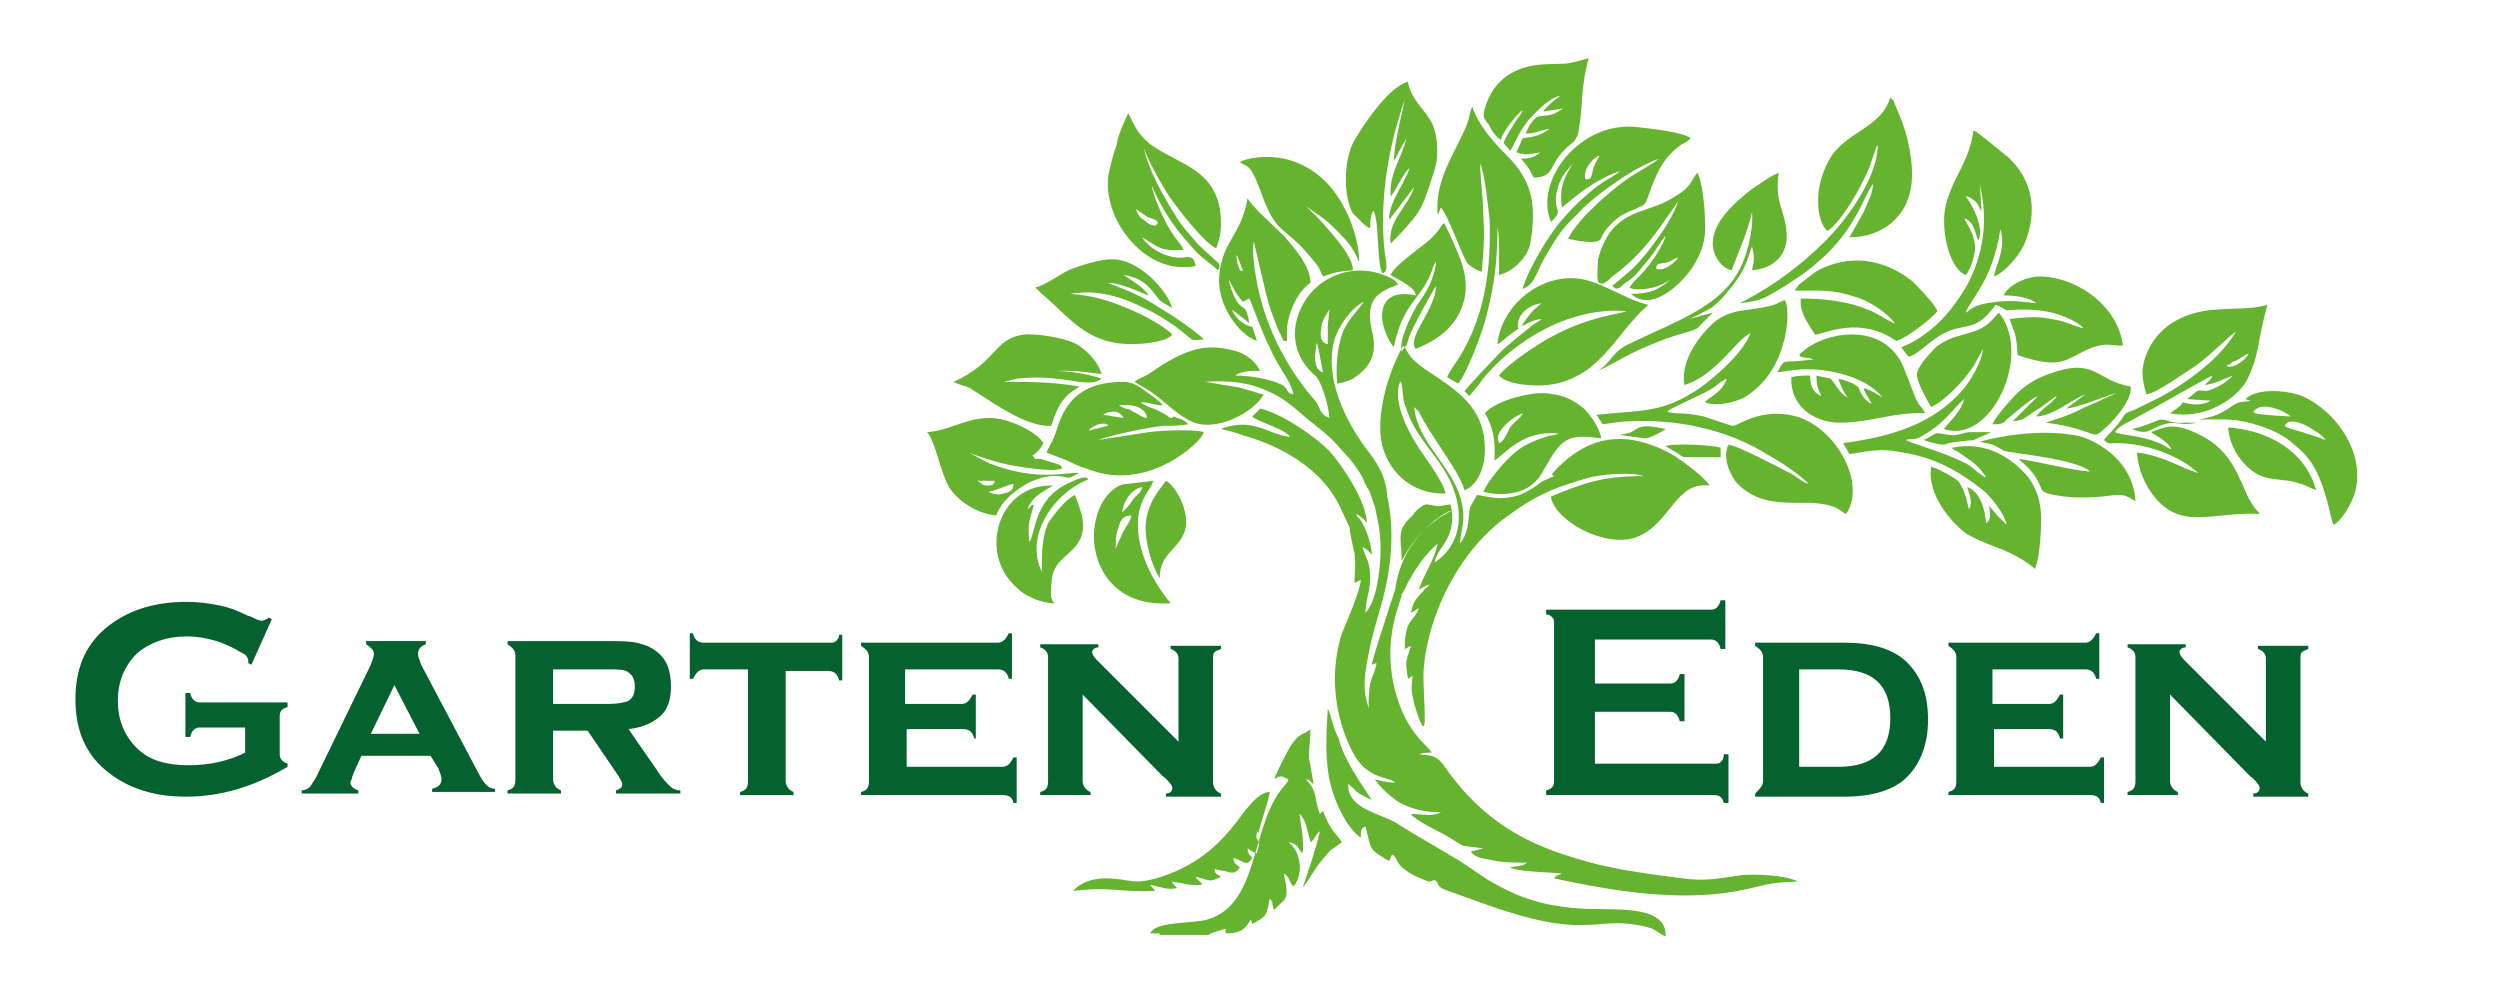 <?xml version="1.0" encoding="utf-8"?>
<!-- Generator: Adobe Illustrator 25.1.0, SVG Export Plug-In . SVG Version: 6.00 Build 0)  -->
<svg version="1.1" id="Ebene_1" xmlns="http://www.w3.org/2000/svg" xmlns:xlink="http://www.w3.org/1999/xlink" x="0px" y="0px"
	 viewBox="0 0 159.1 62.8" style="enable-background:new 0 0 159.1 62.8;" xml:space="preserve">
<style type="text/css">
	.st0{fill:#05612D;}
	.st1{fill-rule:evenodd;clip-rule:evenodd;fill:#65B32E;}
</style>
<path class="st0" d="M68.9,44.2v5.5c0,0.3,0.2,0.6,0.5,0.7v0.2h-3.2v-0.2c0.4-0.1,0.5-0.3,0.5-0.7v-7.9c0-0.3-0.2-0.5-0.5-0.6v-0.2
	h3.7v0.2c-0.3,0-0.4,0.2-0.4,0.3c0,0.1,0.1,0.3,0.3,0.5l5.2,5.2v-5.3c0-0.3-0.2-0.5-0.5-0.6v-0.2h3.2v0.2c-0.2,0.1-0.3,0.1-0.4,0.2
	c-0.1,0.1-0.1,0.2-0.1,0.4v7.9c0,0.3,0.2,0.6,0.5,0.7v0.2h-3.5v-0.2c0.3,0,0.4-0.2,0.4-0.3c0-0.1,0-0.2-0.1-0.3
	c-0.1-0.1-0.2-0.3-0.5-0.5L68.9,44.2z M57.7,46.4v2.4h6.1c0.3,0,0.5-0.2,0.7-0.6h0.2v2.9h-0.2c-0.1-0.4-0.3-0.5-0.7-0.5h-9v-0.2
	c0.4-0.1,0.5-0.3,0.5-0.7v-7.9c0-0.3-0.2-0.5-0.5-0.7v-0.2h8.7c0.3,0,0.5-0.2,0.7-0.6h0.2v2.9h-0.2c-0.1-0.4-0.3-0.6-0.7-0.6h-5.9
	v2.2h3.6c0.3,0,0.5-0.2,0.7-0.6h0.2V47H62c-0.1-0.4-0.3-0.6-0.7-0.6H57.7z M50,42.6v7.1c0,0.3,0.2,0.6,0.5,0.7v0.2h-3.4v-0.2
	c0.4-0.1,0.5-0.3,0.5-0.7v-7.1h-2.8c-0.3,0-0.5,0.2-0.7,0.6h-0.2v-2.9h0.2c0.1,0.4,0.3,0.6,0.7,0.6h8c0.2,0,0.3,0,0.4-0.1
	c0.1-0.1,0.2-0.2,0.2-0.4h0.2v2.9h-0.2c-0.1-0.4-0.3-0.6-0.7-0.6H50z M35.2,44.8h3.5c0.6,0,1.1-0.1,1.3-0.2c0.3-0.2,0.4-0.5,0.4-0.9
	c0-0.4-0.1-0.7-0.4-0.9c-0.2-0.2-0.7-0.2-1.3-0.2h-3.5V44.8z M35.2,46.5v3.1c0,0.3,0.2,0.6,0.5,0.7v0.2h-3.4v-0.2
	c0.4-0.1,0.5-0.3,0.5-0.7v-7.9c0-0.3-0.2-0.5-0.5-0.7v-0.2h6.3c0.8,0,1.4,0,1.9,0.1c0.4,0.1,0.8,0.2,1.2,0.5c0.7,0.5,1,1.2,1,2.3
	c0,0.8-0.2,1.4-0.6,1.8c-0.4,0.4-1.1,0.8-2.1,0.9l1.8,2.6c0.3,0.5,0.6,0.8,0.8,1c0.2,0.2,0.4,0.3,0.7,0.3v0.2h-4.1v-0.2
	c0.3-0.1,0.4-0.2,0.4-0.4c0-0.1-0.1-0.3-0.3-0.6l-1.9-2.8H35.2z M26.7,46.7l-1.6-3.1l-1.5,3.1L26.7,46.7z M27.4,48.1H23l-0.5,1.1
	c0,0.1-0.1,0.2-0.1,0.3c0,0.1-0.1,0.2-0.1,0.3c0,0.2,0.2,0.4,0.5,0.5v0.2h-3.6v-0.2c0.2,0,0.4-0.1,0.5-0.2c0.1-0.1,0.2-0.3,0.4-0.6
	l3.5-7.2c0.1-0.3,0.2-0.5,0.2-0.7c0-0.2-0.2-0.4-0.5-0.6v-0.2h3.8v0.2c-0.3,0.1-0.5,0.3-0.5,0.6c0,0.2,0.1,0.4,0.2,0.7l3.7,7
	c0.2,0.4,0.4,0.6,0.5,0.7c0.1,0.1,0.3,0.2,0.5,0.2v0.2h-4v-0.2c0.4-0.1,0.6-0.3,0.6-0.6c0-0.2-0.1-0.4-0.2-0.7L27.4,48.1z
	 M15.6,46.3h-2.9c-0.3,0-0.5,0.2-0.6,0.6h-0.3v-2.8h0.3c0.1,0.4,0.3,0.6,0.6,0.6h5.6v0.3c-0.4,0.1-0.5,0.3-0.5,0.6V48
	c0,0.3,0.2,0.5,0.5,0.6v0.2c-2.2,1.3-4.3,1.9-6.5,1.9c-2.1,0-3.8-0.6-5.1-1.7c-1.3-1.1-1.9-2.6-1.9-4.5c0-1.9,0.6-3.4,1.9-4.5
	c1.3-1.1,3-1.7,5.2-1.7c0.7,0,1.4,0.1,1.9,0.2c0.6,0.1,1.2,0.3,2,0.7c0.1,0,0.3,0.1,0.5,0.2c0.2,0.1,0.3,0.1,0.4,0.1
	c0.1,0,0.3-0.1,0.4-0.2l0.2,0.1L16,42.3l-0.2-0.1c0-0.2,0-0.3-0.1-0.4c0-0.1-0.2-0.2-0.4-0.3c-0.3-0.2-0.9-0.5-1.5-0.7
	c-0.7-0.2-1.3-0.3-1.9-0.3c-1.3,0-2.4,0.4-3.2,1.1c-0.8,0.8-1.2,1.8-1.2,3c0,1.2,0.4,2.2,1.2,3c0.8,0.8,1.9,1.1,3.3,1.1
	c1.4,0,2.6-0.3,3.6-0.8V46.3z"/>
<path class="st0" d="M138.1,44.2v5.5c0,0.3,0.2,0.6,0.5,0.7v0.2h-3.2v-0.2c0.4-0.1,0.5-0.3,0.5-0.7v-7.9c0-0.3-0.2-0.5-0.5-0.6v-0.2
	h3.7v0.2c-0.3,0-0.4,0.2-0.4,0.3c0,0.1,0.1,0.3,0.3,0.5l5.2,5.2v-5.3c0-0.3-0.2-0.5-0.5-0.6v-0.2h3.2v0.2c-0.2,0.1-0.3,0.1-0.4,0.2
	c-0.1,0.1-0.1,0.2-0.1,0.4v7.9c0,0.3,0.2,0.6,0.5,0.7v0.2h-3.5v-0.2c0.3,0,0.4-0.2,0.4-0.3c0-0.1,0-0.2-0.1-0.3
	c-0.1-0.1-0.2-0.3-0.5-0.5L138.1,44.2z M126.9,46.4v2.4h6.1c0.3,0,0.5-0.2,0.7-0.6h0.2v2.9h-0.2c-0.1-0.4-0.3-0.5-0.7-0.5h-9v-0.2
	c0.4-0.1,0.5-0.3,0.5-0.7v-7.9c0-0.3-0.2-0.5-0.5-0.7v-0.2h8.7c0.3,0,0.5-0.2,0.7-0.6h0.2v2.9h-0.2c-0.1-0.4-0.3-0.6-0.7-0.6h-5.9
	v2.2h3.6c0.3,0,0.5-0.2,0.7-0.6h0.2V47h-0.2c-0.1-0.4-0.3-0.6-0.7-0.6H126.9z M114.5,48.8h2.5c2.2,0,3.3-1,3.3-3.1
	c0-2.1-1.1-3.1-3.3-3.1h-2.5V48.8z M112.2,49.7v-7.9c0-0.3-0.2-0.5-0.5-0.7v-0.2h5.7c1.7,0,3,0.4,3.8,1.1c1,0.9,1.5,2.1,1.5,3.8
	c0,1.6-0.5,2.9-1.5,3.8c-0.8,0.7-2.1,1.1-3.8,1.1h-5.7v-0.2C112,50.2,112.2,50,112.2,49.7z M101.5,45.4v3.2h7.6c0.2,0,0.3,0,0.4-0.1
	c0.1-0.1,0.2-0.2,0.2-0.5h0.3v3.1h-0.3c-0.1-0.4-0.3-0.5-0.6-0.5H98.4v-0.3c0.4-0.1,0.5-0.3,0.5-0.6v-10c0-0.2,0-0.3-0.1-0.4
	c-0.1-0.1-0.2-0.2-0.4-0.2v-0.3h10.5c0.3,0,0.5-0.2,0.6-0.6h0.3v3.1h-0.3c-0.1-0.4-0.3-0.6-0.6-0.6h-7.4v2.8h4.8
	c0.3,0,0.5-0.2,0.6-0.6h0.3v3h-0.3c-0.1-0.4-0.3-0.6-0.6-0.6H101.5z"/>
<path class="st1" d="M78.8,16.9c-0.1-0.2-0.1-0.4-0.1-0.7c0,0,0,0,0,0c0,0,0,0,0,0l0.4,1C78.9,17.3,78.9,17.2,78.8,16.9 M84.5,21.9
	c-0.5-0.1-0.5-0.6-0.4-1.1c0-0.2,0.1-0.4,0.2-0.6l0.3-0.5c0,0.4-0.1,0.7-0.1,1.1C84.5,21.2,84.5,21.6,84.5,21.9z M84.2,23.7
	c-0.7-0.2-0.5-1.3-0.4-1.9C83.9,22,84.1,23.3,84.2,23.7z M108.5,25.6c0.7,0.3,1.9,0,2.5-0.3c1.3-0.8,2.1-2,2.5-3.5
	c0.2-0.6,0.4-2.1,0.1-2.7c-0.4,0.1-0.5,0.3-1.1,0.4c-1.1,0.3-2.3,0.1-3.4,1c-0.7,0.6-2.2,2.3-1.9,4c2-0.6,3.3-2.9,4.2-3.3
	c-0.4,1.2-2.5,3.1-3.7,3.8c-2.1,1.3-3.4,1.1-6.1,1.4L102,27c0.7-0.1,1.3-0.2,2-0.2c3-0.1,6.1,0.6,8.6,2.2c0.6,0.3,2.2,1.4,2.5,1.8
	c-0.4-0.1-0.8-0.5-1.2-0.7c-0.8-0.4-3.2-1.7-3.9-1.8c-0.4,0.8,0.1,1.9,0.5,2.4c1.3,1.4,2.9,1.3,4.7,1.3c1.9,0.1,1.9,0.6,2.3,0.7
	c1.3-2-0.7-5.5-3.2-6.2c-2.2-0.6-3.7,0.6-4,0.6c-0.2,0-1.5-0.5-1.9-0.6c-1.3-0.3-1.7-0.1-2.3-0.3c0.1-0.2,2.1-1,2.9-1.5
	c0.3-0.2,0.6-0.5,0.9-0.6C109.6,25,108.7,25.3,108.5,25.6z M125.1,17.5c0.3-0.3,0.6-1.3,0.6-1.8c-0.1-0.9-0.4-1.2-0.7-1.8
	c0.7,0.2,0.7,1.1,0.9,1.4c0.4-0.8-0.4-2.3-0.8-2.8c0.3,0,0.4,0.2,0.6,0.3c0.3,0.3,0.2,0.4,0.4,0.6l-0.1-1.7c0,0.3,1,3.2-0.9,6.6
	c-0.8,1.3-1.6,2.3-2.8,3.1c-0.4,0.3-0.8,0.5-1.3,0.7c0.1,0.1,0.3,0.5,0.5,0.6c0.7-0.2,1.5-1.3,2.7-1.7c0.6-0.2,1.2-0.2,1.7-0.5
	c0.5-0.3,0.7-0.6,1.1-1.1c0.3,0.1,0.4,0.2,0.6,0.3c0.2,0.1,0.5,0,0.8,0c0.6,0,1.1,0,1.7,0.1c0.8,0.1,2.1,0.6,2.5,1.1
	c-0.8-0.2-1.2-0.5-2.1-0.6c-0.9-0.2-1.7-0.1-2.6,0c0.3,1,0.4,0.7,0.5,2.3c3,1,3,0.2,4.8-0.5c0.9-0.3,1.1-0.1,1.9-0.1
	c-0.3-2.6-3.1-4.5-5.5-4.4c-0.9,0.1-1.8,0.6-2.1,1.2c0.7,0,1.6,0.1,2.1,0.5c-0.9-0.1-1.5-0.2-2.5-0.1c-1.7,0.2-1.6,0.5-2,0.7
	c0.3-0.9,1.7-2,2.2-5.3c0.4,1.1-0.3,2.3-0.4,3c0.7-0.3,1.5-1.2,1.9-2c0.9-2.1,0.6-4.1-1-5.6c-0.3-0.2-1.9-1.6-2.2-1.7
	c-0.3,2-1.2,2.8-1.7,4.5C123.4,14.3,124,17.1,125.1,17.5z M122.9,25.9c0.9-0.4,2.1-1.7,2.7-2.6l0.6-1.1c-0.1,0.9-0.8,2-1.2,2.5
	c-1.9,2.3-4.7,3.1-7.7,3.5l0.4,0.7c1.3-0.2,2-0.4,3.4-0.1c2,0.3,3.6,1.2,5.1,2.4c0.4,0.3,1.4,1.5,1.5,2.2c-0.2-0.2-0.4-0.4-0.6-0.6
	l-0.5-0.6c0,0.4,0.2,0.8-0.2,1.1c-0.1-1-0.4-2-1.2-2.3c0.1,0.4,0.4,1,0.1,1.4c-0.1-0.3-0.2-1.2-0.7-1.8c-0.2-0.2-1.3-0.8-1.7-0.9
	c-0.3,1.8,1.4,3.7,2.3,4.3c0.7,0.4,1.5,0.7,2.3,1c0.9,0.4,1.4,0.7,2,1.2c0.3-0.6,0.4-2.4,0.4-3.1c0-1.2-0.3-2-0.8-2.7
	c-0.9-1.1-2.6-2.4-4.9-1.9c0.2,0.2,0.4,0.2,0.6,0.4c0.2,0.1,0.4,0.3,0.6,0.4c0.3,0.2,0.8,0.7,1,1.1c-0.4-0.2-0.7-0.5-1.1-0.8
	c-1.4-0.8-3.8-1.4-4-1.6c0.2-0.1,0.4,0,0.7-0.1c0.3-0.1,1.2-0.7,1.4-0.9c0.9-0.8,1.1-1.2,1.6-1.6c-0.2,0.8-0.9,1.4-1.3,1.9
	c2.3,0.8,4.4-2.4,4.3-5.1c0-0.9-0.4-1.9-0.8-2.3c-0.3,0.3-0.4,0.5-0.8,0.8c-1,0.7-2.1,0.5-3.2,1.4c-0.2,0.2-1.3,1.3-1.2,1.8
	C122,24.3,122.7,25.6,122.9,25.9z M138.1,26.3c2,0.4,3.9-0.7,4.7-1.8c0.4-0.6,0.7-1.4,0.9-2.4c0.2-1.1,0.3-1.6,0.6-2.7
	c-1,0.3-2.1,0.2-3.2,0.3c-1.9,0.1-3.6,0.9-4.4,2.6c-0.5,1.1-0.4,1.8-0.1,2.8c0.7-0.1,2.6-1.5,3.1-1.8c1.1-0.8,1.9-1.7,2.6-2.2
	c-0.9,1.5-2.4,2.7-4,3.7c-0.8,0.5-1.7,0.9-2.5,1.3c-0.3,0.1-0.4,0.1-0.6,0.3c-0.4,0.7-1.2,1.4-1.3,1.6c0.3,0.3,0.3,0.2,0.8,0.2
	c1.9,0,4,0.8,5.2,1.9c-1.1-0.3-2.2-1.1-3.9-1.3c0.1,1.7,1.2,3.3,2.3,3.8c1.4,0.7,3.1,0,5.5,0.1c-0.1-0.2-0.3-0.3-0.4-0.5
	c-0.1-0.2-0.2-0.3-0.3-0.5c-0.2-0.4-0.3-0.7-0.5-1.1c-0.7-1.6-1.5-2.5-3.2-3.2c-1.1-0.4-1.5-0.3-2.5,0.1c0.2,0.2,1,0.5,1.3,1.1
	c-0.3-0.1-0.5-0.3-0.8-0.4c-1.1-0.5-2.5-0.5-2.8-0.7c0.2-0.4,1-0.7,1.5-1c0.6-0.3,4.4-2.5,4.7-2.6c-0.1,0.3-0.3,0.4-0.5,0.6
	c0.8-0.1,1.2-0.4,1.8-0.6c-0.2,0.2-0.3,0.3-0.6,0.5c-1.3,0.8-1.3,0.3-1.7,0.5l-0.6,0.5c0,0,0,0,0,0l1.5,0.1
	c-0.5,0.3-1.2,0.3-1.8,0.1C138.8,25.9,138.2,26.2,138.1,26.3z M141.7,23.3c0.1-0.1,0,0,0.1-0.1c0.1,0,0.1,0,0.2-0.1
	c0.1-0.1,0.2-0.1,0.4-0.2c0.2-0.1,0.4-0.3,0.7-0.4C143,22.8,142.2,23.5,141.7,23.3z M91.5,13.7l0.2-0.5c0.5,0.6,1.2,2.7,1.6,3.4
	c0.1,0.3,0.7,0.6,1,0.7c0.1-1.2,0.2-2.2,0.1-3.5c0-1.2-0.2-2.4-0.2-3.4c0.3,0.7,0.5,2.7,0.6,3.6c0.1,3.1-0.3,6.1-1.9,8.7
	c-0.2,0.3-0.7,1-0.8,1.3c0.3,0.2,0.5,0.3,0.7,0.4c0.5-0.5,1.6-3.4,1.8-4.3c0.5-2,0.7-3.5,0.7-5.6c0.1,0.3,0.1,1.2,0.1,1.4
	c0,0.5,0,1,0,1.6c0.9-0.2,1.9-1.2,2-2.1c0.4-2.4,0.1-3.9-1.5-5.5c-0.8-0.8-1.8-1.9-2.2-3.1c-0.2,0.3-0.1,0.7-0.6,1.7
	C92.3,10.2,91.3,11.7,91.5,13.7z M95.4,23.9c0.5,0.6,2.3,0.7,3.1,0.6c1.1-0.1,2-0.6,2.7-1.1c1.3-1.1,1.8-2,2.8-3.1
	c0.7-0.8,0.3-0.3,0.9-0.9c-1.7-0.4-3.2-1.7-4.9-1.7c-2.4,0-4.5,2-4.7,4.2c0.3-0.1,1.6-1.5,2.8-1.6c-0.2,0.2-0.5,0.3-0.7,0.5
	c-0.5,0.4-1.5,1.2-1.9,1.6c-0.2,0.2-2.1,2.2-2.3,2.5l0.3,0.3c0.1-0.1,0.7-0.8,0.8-1c2-2.5,5.6-4.7,9.2-4.4c-0.4,0.2-2.3,0.3-4.7,1.6
	C98,21.8,95.9,23.2,95.4,23.9z M96.6,20.9c-0.1-0.9,0.7-1.5,1.5-1.6c-0.3,0.3-0.5,0.3-1.1,1.2c-0.1,0.1-0.1,0.1-0.1,0.2
	C96.7,20.9,96.8,20.8,96.6,20.9z M84.5,45.1c-0.1,1.6-0.2,3.4,0.2,4.9c0.3,1.2,1.1,2.8,1.9,3.3c0-0.4,0-0.6,0.3-0.7
	c0.4,1.6,0.2,1.4,1.5,2.2l0.1-0.2c0-0.1,0-0.1,0.1-0.2c0.5,0.2-0.1,0.8,2.3,1.7c0,0,0,0,0.1,0l0.3-0.1c0.4,0.3,0,0.3,0.6,0.6
	l2.5,0.9c6.7,2.4,6.9,0.8,10,1.4c1.1,0.2,1.1,0.5,1.6,0.7c0.1-2.2-3.7-1.6-5.7-1.8c-2.4-0.2-3.9-0.8-5.6-1.8c-0.8-0.5-1.4-1-2.3-1.5
	c-1.3-0.8-2.1-1.2-3.5-2.1c-0.9-0.6-3.2-0.9-3.1-2.5c0.2,0.1,0.4,0.4,0.7,0.6c0.2,0.1,0.5,0.3,0.8,0.4l-0.8-1.2
	c-0.5-0.8-1.1-1.8-1.3-2.7C84.8,46.3,84.7,45.4,84.5,45.1z M70.5,11.7c0,2.5,2.2,5.3,4.8,5.3c0.3,0,0.6,0,0.8-0.1L76,16.6
	c0,0-0.1-0.2-0.2-0.2c-0.2-0.1-0.4,0-0.7,0c-1,0-2.1-0.7-2.4-1.3c1,0.6,1.1,0.9,2.6,0.8c0-0.2-0.4-0.6-0.6-0.9
	c-0.5-0.7-1.3-2.4-1.4-3.2c0.8,1.9,1.7,3,2.9,4.3c0.4,0.4,0.9,0.7,1.3,1.1c0.1-0.1,0.2-0.3,0-0.5c-0.2-0.2-0.7-0.6-1.3-1.2
	c-0.5-0.6-1-1.1-1.4-1.8c-0.6-0.9-1.9-3.2-2-4.4c0,0.5,1.4,3,1.9,3.6c0.5,0.7,2,2.6,2.7,2.9c0.2-0.6,0.3-0.9,0.3-1.6
	c0-3.5-2.8-3.7-4.6-5.1c-0.7-0.6-0.9-1.1-1.3-1.9l-0.4,0.9c-0.1,0.3-0.3,0.7-0.3,1C70.8,10,70.5,11,70.5,11.7z M72.3,13.3
	c0.3,0.2,0.4,0.3,0.7,0.5c0.2,0.1,0.9,0.2,0.6,0.5c-0.2,0.2-0.7-0.2-0.8-0.3C72.6,13.9,72.4,13.7,72.3,13.3z M116.3,14.7
	c0.9-0.6,2.1-2.7,2.6-3.9c0.2-0.4,0.4-1.3,0.6-1.6c0,2.3-2.3,5.1-3.3,6.1c-1.5,1.5-3.2,2.8-5.1,3.8l-0.4,0.2
	c1.6-0.2,1.5-0.3,2.9-1.1c0.4-0.3,0.8-0.5,1.2-0.8c1.7-1.3,2.7-2.4,3.7-4.4c0.2-0.4,0.4-0.9,0.7-1.3c0,0.6-0.4,1.3-0.6,1.8l-0.9,1.6
	c2.1,0,3.6-1.3,3.9-3.1c0.2-1,0-2.2-0.2-3.1c-0.2-0.8-0.4-1.3-0.7-2l-0.2-0.5c0,0-0.1-0.1-0.1-0.1l-0.1-0.1
	c-0.5,1.7-2.3,2.1-3.4,3.3c-0.5,0.5-0.9,1.4-1.1,2.3C115.6,12.8,115.7,14.2,116.3,14.7z M75.6,27c0-0.1-0.5-0.4-0.7-0.4
	c-0.4-0.3-0.1,0.3-0.7-0.2c-0.2-0.1-0.5-0.3-0.8-0.4c-0.3-0.1-0.6-0.2-0.8-0.4c0.6,0,0.9,0.2,1.4,0.2c-0.1-0.2-0.8-0.7-1.1-0.9
	c-0.4-0.3-0.8-0.6-1.4-0.6c-2.4,0-3.6,1-4.2,2.9c-0.4,1.2-0.4,0.9-0.7,1.6l1.3,0.5c0.4,0.2,0.8,0.4,1.2,0.5c1.9,0.8,3.9,0.5,5.7-0.6
	c0.5-0.3,1.7-1.2,1.8-1.7c-0.6-0.2-2.8-0.1-3.5,0L69.9,28c0.7-0.3,3.2-0.8,4.1-0.9C74.5,27.1,75.1,27.1,75.6,27z M73,26.6
	c-0.3,0-0.6-0.3-0.9-0.4C72,26.1,71.8,26,71.6,26l-0.4-0.2C71.8,25.7,72.9,25.8,73,26.6z M70.2,26.4c0.4-0.3,1.1-0.3,1.3,0.2
	L70.2,26.4z M69.3,27.4c0.1-0.2,0.4-0.3,0.6-0.4c0.1,0,0.4-0.1,0.5,0c0.2,0.1,0.1,0,0.1,0.1L69.3,27.4z M98.7,14.1
	c0.1,0,0.2-0.2,0.3-0.3c0.4-0.5-0.2-0.5,0.1-1.7c0.2-0.9,0.6-1.2,1-1.7c-0.5,0.8-0.9,1.5-0.7,2.8c0,0,1.2-1,1.7-1.3
	c0.4-0.3,1.5-0.9,2-1c-0.8,0.6-1.1,0.6-2,1.4c-0.6,0.5-1.2,1.1-1.7,1.7c-0.8,0.9-2.2,3.2-2.5,4.4c0.9-0.4,0.8-1.1,1.7-2.5
	c0.7-1.2,1-1.5,1.9-2.4c0.8-0.9,3.5-2.9,5.1-3.4c-1.1,0.8-1.7,0.9-3.2,2.2c-0.5,0.4-1,0.9-1.4,1.3c-0.3,0.3-1,1.1-1.2,1.6
	c0.5,0.1,0.9,0.2,1.6,0.2c0.7-0.1,0.3-0.2,0.9-0.9c0.9-1,1.2-0.9,2.2-1.4c0.3-0.1,0.4-0.7,0.6-1.2c0.5-1.2,0.8-1.9,1.9-2.7
	c0.2-0.1,0.4-0.2,0.6-0.4c-0.5-0.4-2.5-0.6-3.3-0.7C100.6,7.6,97.6,11.5,98.7,14.1z M100.9,11.4c-0.2-0.6,0.5-1.4,0.9-1.5
	c-0.1,0.2-0.3,0.5-0.4,0.8C101.3,11.1,101.3,11.5,100.9,11.4z M87.2,14.5c0-0.3,0-0.8,0.2-1.1c0.4,0.6,0.2,3.6,0.6,4
	c0.4-0.2,0.2-0.7,0.1-1.5c-0.5-5.4,1.4-9.5,1.3-9.7c-0.1,0.9-0.6,2.4-0.7,4l0.1-0.1c0.1-0.2,0.4-0.8,0.6-1.1l0.1-0.2
	c-0.3,1.3-1.1,2.2-1,3.7c0.3-0.3,0.8-1.5,1.2-1.8c-0.3,1-1.3,2.1-1.3,3.3l1.6-2.1c-0.4,1.3-1.7,2.1-1.5,3.6c0.1-0.1,0.3-0.3,0.4-0.4
	c1.6-1.7,1.6-1.8,2.4-4.3c0.3-1,0.2-2.4-0.3-3.2c-0.5-0.8-1.2-1.3-1.4-2.4c-1.2,0.3-2.9,2.8-3.5,3.9c-0.6,1.3-0.6,3.4,0,4.5
	C86.5,13.9,86.9,14.5,87.2,14.5z M114.5,22.6c0,0,0,0,0.1,0.1c0.2,0.1,0.5,0,0.8,0.2c-0.5,0-0.9,0.1-1.4,0.1c-0.3,0-0.5,0-0.6,0.2
	c-0.1,0.1-0.2,0.4-0.3,0.5c0.7-0.1,1.2-0.2,2-0.2c1.6,0,3.8,0.6,4.7,1.8c-0.3-0.2-0.8-0.5-1.2-0.6c0.1,0.4,0.4,0.7,0.5,1
	c-0.3-0.1-0.7-0.6-0.8-1c-0.2-0.3-0.9-0.5-1.3-0.6c0.1,0.4,0.4,1,0.6,1.2c-0.5-0.2-0.8-0.9-1.1-1.2l-0.9-0.2c0,0.7,0.1,0.8,0.3,1.3
	c-0.5-0.2-0.7-0.6-0.7-1.3c-0.4,0-0.8,0-1.2,0.1c-0.1,1.8,1.4,2.9,3.1,2.9c1.9,0,3.5-0.7,5.4-0.6c-0.1-0.3-0.2-0.3-0.4-0.6
	c-0.4-0.7-0.5-1.3-0.8-1.9C120.2,20.2,115.8,21.1,114.5,22.6z M95.5,8.9c0.2-0.6,1-1.6,1.4-1.9c-0.1,0.2-0.1,0.3-0.3,0.5
	c-0.2,0.3-0.9,1.4-0.9,1.6c0.1,0.2,0.3,0.3,0.4,0.5c0.2-0.2,0.5-1.2,1.3-2.1c0.4-0.4,1.2-1.3,1.9-1.4c-0.4,0.3-0.8,0.6-1.1,1
	l1.3-0.2c-0.6,0.3-0.4,0.4-1.5,0.5c-0.4,0-0.8,0.8-0.9,1.1c0.6,0,0.9-0.2,1.5-0.3c-0.5,0.4-0.9,0.5-1.7,0.6l-0.4,0.9
	c0.7,0.2,0.8,0.1,1.5,0c-0.3,0.3-0.7,0.4-1.2,0.4c0.4,0.5,0.4,0.4,0.8,1.2c1.1,0,1.1-0.6,1.5-1.2c0.2-0.3,0.4-0.5,0.6-0.7
	c0.3-0.3,0.5-0.3,0.7-0.8c0.4-1.8,0.1-2.6,0.7-4.9c-1.7,0.5-1.3,0.3-2.9,0.4c-1.8,0.1-3.2,1-3.7,2.8c-0.2,0.6,0,0.7,0.3,1.1
	C94.9,8.3,95.2,8.7,95.5,8.9z M106.8,12.8c-0.4,1.3-1.9,3.3-2.9,4.3l-1.3,1.1c0.2,0.2,0.3,0.2,0.5,0.1c0.1-0.1,0.3-0.3,0.5-0.4
	c0.3-0.2,0.7-0.6,0.9-0.9c0.9-1,1-1.4,1.5-2c-0.1,0.5-0.7,1.4-1,1.8c-0.7,0.9-0.9,0.9-1.3,1.5c0.3,0.2,1.1,0.1,1.5,0
	c0.4-0.1,0.8-0.3,1.1-0.5c-0.7,0.6-1.2,0.9-2.5,0.9c1.4,1.3,3.5-0.9,4.1-2c0.5-0.9,0.7-1.7,0.6-2.8c0-0.7-0.2-2.6-0.5-2.9
	c-0.5,0.7-0.4,0.9-1.4,1.5c-1.3,0.9-2.8,0.8-3.9,2c-0.4,0.4-0.8,1.2-1,2c0,0.3-0.1,1.1,0,1.4c0.2,0.4,0.7-0.1,0.9-0.3
	c1.5-1.1,2.5-2.3,3.5-3.8C106.4,13.4,106.6,13.1,106.8,12.8z M105.4,17.1c0-0.4,0.3-0.3,0.7-0.4c0.3-0.1,0.5-0.3,0.7-0.3
	C106.6,16.7,105.9,17.3,105.4,17.1z M59,27.5L59,27.5c0.5,0.5,0.9,2.7,1.4,3.5c0.5,0.8,1.7,1.7,3,1.8c0.4-1,1.2-1.6,2.1-2.1
	c1.5-0.7,2.3-0.3,2.5-0.3c0.2,0,0.6-0.3,0.7-0.3c-0.8-0.1-2.6,0.6-5.7-0.6c-0.5-0.2-0.9-0.5-1.4-0.7c0.9,0.3,1.7,0.6,2.7,0.8
	c0.6,0.1,2.8,0.5,3.3,0.2c-0.1-0.2-0.1-0.2-0.4-0.3l-1-0.3c-0.1,0-0.2,0-0.3,0c-0.1,0,0,0-0.1-0.1l-0.1-0.1c0.3-0.2,0.5-0.4,0.7-0.8
	c-0.4-0.7-2.2-1.6-3.4-1.6C61.4,26.6,60.5,27.4,59,27.5z M63.3,30.6c0,0.3-0.3,0.3-0.5,0.3c-0.3,0-0.4-0.2-0.6-0.3l0.5,0l0.4,0
	L63.3,30.6z M62.9,31.3c0.6-0.1,1.3-0.5,1.6-0.5c0,0.4-0.2,0.5-0.6,0.6C63.6,31.5,63.3,31.5,62.9,31.3z M65.9,18.3
	c0.1,0.2,0,0,0.1,0.1l0.3,0.3c1.7,1.4,2.8,3.2,5.7,3.2c0.7,0,2-0.1,2.5-0.5l0.1-0.1c0,0,0,0,0,0c-0.4-0.5-2.1-1.4-2.9-1.7
	c-1.2-0.5-2.2-0.8-3.6-0.9c1.8-0.3,3.3,0.2,4.7,0.9c0.7,0.3,1.3,0.7,1.9,1.1c1.4,1,0.9,1,1.9,0.9c-0.2-0.3-2.2-1.7-2.8-2
	c-1-0.7-2-1.1-3.3-1.6c0.9,0,2,0.6,2.6,0.8c-0.3-0.5-1-0.9-1.6-1.3c1.4,0.2,1.8,1,2.3,1.6c0.1,0.1,0.6,0.4,0.8,0.5
	c-0.3-1.1-2.1-3.1-3.8-3.1c-0.8,0-2.1,0.4-2.8,0.7C67.4,17.5,66.6,18.1,65.9,18.3z M67,23.6c1.9,0,1.3,0,3.1,0.2
	c-0.2-0.8-1.1-1.7-1.8-2c-0.7-0.3-2.3-0.6-3.2-0.5c-1.9,0.3-1.6,1.7-4.4,3c0.1,0.1,0.5,0.2,0.8,0.3c0.3,0.1,0.5,0.3,0.7,0.4
	c1.1,0.7,3.2,2.2,4.7,2.1c0.3-0.9,0.5-1.5,1.2-2.1l0.6-0.4c0,0,0,0,0,0c-1.7-0.3-3.1-0.3-4.8-0.3l0.8-0.2c0.8-0.1,1.7-0.1,2.5,0
	c1.2,0.1,2.3,0.5,2.9,0C69.3,23.8,68,23.6,67,23.6z M114.2,18.5c1.6,0,2.4-0.1,3.9,0.4c1,0.3,2.1,1.1,2.5,1.7
	c-0.9-0.4-1-0.7-2.6-1.2c-1.2-0.3-2.1-0.4-3.4-0.4c-0.1,1,0.7,1.9,0.9,2.3c0.5,0,2.5-1.1,4.7,0.1c0.2,0.1,0.3,0.2,0.5,0.3
	c0.8-0.3,2.2-1.4,2.6-1.9c-0.2-0.5-1.2-1.5-1.6-1.9c-1.5-1.2-3.4-1.7-5.3-1c-0.9,0.3-1.2,0.7-1.9,1.2L114.2,18.5z M78.9,10.3
	c0.4,0.4,0.6-0.1,1.3,1.8c1.1,3.1,1.4,2,3.4,4.5c0.3,0.3,0.4,0.6,0.6,1c0.8-0.3,0.9-0.3,1.9-0.4c0-1-1.6-2.6-2.1-3.2
	c-0.3-0.3-0.6-0.6-0.9-0.9c0.9,0.7,1,0.6,1.9,1.5c0.7,0.7,1.1,1.1,1.5,2.1c0-1.7-0.9-3.9-2.1-5.1c-0.6-0.6-1.3-1.1-2.3-1.4
	C81.2,9.9,79.8,9.9,78.9,10.3z M142.3,25.7c-0.3,0.1-0.6,0.5-1.5,0.8c-0.1,0-0.3,0.1-0.4,0.1l-0.4,0.1c1.5,0,2.1-0.1,3.5,0.3
	c1,0.3,1.9,0.7,2.5,1.3c1.2,0.9,1.7,2.1,2.1,3.6c0.1,0.3,0.3,1.3,0.4,1.5c0.3-0.1,0.8-0.8,1-1.2c1.5-2.6-0.5-5.9-3-7
	c-1.1-0.4-2.9-0.5-3.6,0.2l0.3,0.1C143,25.6,142.6,25.5,142.3,25.7z M143.4,26.2c0.5-0.7,1.9-0.1,2.4,0.3c-0.3,0-2-0.1-2.3-0.2
	L143.4,26.2z M145.4,27.1c0.2-0.5,1-0.2,1.4,0c0.5,0.3,0.9,0.5,1.2,0.9c-0.3-0.1-0.8-0.3-1.2-0.4C146.3,27.4,145.6,27.3,145.4,27.1z
	 M94.5,26.3c0.5,0.8,0.7,1.8,0.6,3c0.6-0.3,1.8-2,4.1-1.7c-0.2,0.1-0.6,0.1-0.8,0.2c-0.7,0.2-1.6,0.6-2.1,1.1
	c-0.6,0.5-1.6,1.7-1.9,2.4c0.8,0.2,1.7,0.2,2.5-0.1c0.7-0.3,1.1-0.8,1.4-1.4c1.1-1.9,1.4-2.2,3.6-1.9c-0.1-0.7-0.7-1.5-1.1-1.9
	c-0.5-0.4-1.1-0.8-1.9-0.9c-0.9-0.2-1.7,0-2.5,0.2C95.7,25.5,94.8,25.9,94.5,26.3z M95.4,28.2c-0.4-0.7,0.9-1.7,1.5-1.9
	c-0.1,0.3-0.4,0.4-0.8,0.9C95.9,27.6,95.7,28.1,95.4,28.2z M66.1,35.9c0-0.2-0.1-0.3-0.1-0.5c-0.3-2.2,1.6-4.3,3.3-4.9
	c-0.1,0-0.1,0-0.1-0.1c-0.1,0,0.1,0-0.1,0c-0.2-0.1-1,0.3-1.2,0.4c-2.1,1-2,3.2-2.4,3.7c-0.1-1.4,0-1.2,0.3-2.4
	c-0.3,0.1-0.2,0.2-0.4,0.3c0.3-0.9,1.2-1.2,1.6-1.5c-3.4-0.1-4.7,4.1-2.5,6.3c0.3,0.3,0.6,0.6,1.1,0.8c0.3,0.2,1.1,0.4,1.5,0.4
	c-0.3-0.4-0.2-0.5-0.2-1c0-1.7,0.9-1.8,1.6-2.7c0.8-1,0.3-2.2-0.1-3.2c-0.6,0.3-1.3,1.2-1.7,1.8c-0.4,0.9-0.4,2-0.4,3.1L66.1,35.9z
	 M111.5,17.2c1.3-0.1,2.3-0.9,2.2-2.4c-0.1-1.4-0.8-2-0.5-3.8c-0.4,0.1-1.5,0.9-1.8,1.1c-1,0.8-2.4,2-2.4,3.4c0,0.8,0.6,1.6,1.2,1.7
	l0.7-1.8c0.2-0.5,0.5-1.4,0.6-1.9c0.1,1.3-0.4,3.1-1,4c-1.2,2-3.9,3-6,4c-0.6,0.3-1.2,0.5-1.6,0.9c-0.4,0.4-0.6,0.8-1.2,1.2
	c1.1-0.5,1.9-1.1,3.7-1.8c0.7-0.3,1.4-0.5,2.1-0.7c0.6-0.2,0.5-0.2,0.8-0.5l0.7-0.7l-1.5,0.4c0.5-0.2,1-0.5,1.4-0.7
	c0.4-0.3,0.8-0.7,1.1-1.1c1.3-1.5,1.3-2.5,1.5-2.8C111.7,16.4,111.6,16.7,111.5,17.2z M126,28.1c0.3,0.1,0.5,0.1,0.8,0.2
	c0.3,0.1,0.5,0.3,0.8,0.4c0.1,0.1,4.6,0.5,5.4,1.3c-0.8,0-3.2-0.6-4.5-0.8c0.1,0.2,0.2,0.2,0.4,0.4c0.1,0.1,0.2,0.2,0.3,0.3
	c0.9,1.1,0.5,1.3,1.1,1.5c1.2,0.3,2.2,0.3,3.5,0.2c1.5-0.2,1.4-0.1,2.1,0.3c-0.1-2.1-1.7-3.5-3.4-4.1
	C130.5,27.3,127.9,27.6,126,28.1z M88.5,17.5c0.5,0.3,1.6,0.8,1.6,1.3c-0.9-0.2-1.9-0.1-2.1,0.9c-0.2,0.8,0.3,1.9,0.7,2.4
	c0.6-3,1.9-3.1,2.5-5.1l0.2-0.4c-0.1,1.2-0.7,2.1-1.2,2.8c-0.3,0.5-1.2,2.2-1,3c0-0.1,0.2-0.3,0.3-0.4c0.1-0.2,0.1-0.4,0.2-0.6
	c0.1-0.4,1.1-2.2,1.5-2.9l0.2-0.3c-0.1,1.6-1.9,3.3-1.3,4c1.5-0.6,2.7-1.5,3.1-3.2c0.2-0.9,0-1.8-0.3-2.6c-0.2-0.5-0.8-1.9-1-2.2
	c-0.3,0.2-0.2,0.6-1.6,1.6C89.7,16.3,88.7,17,88.5,17.5z M130.2,26.9c0.8,0.1,1.3,0.2,2,0.4c1.3,0.4,1.1,0.5,1.6,0.1
	c0.7-0.6,1.9-1.9,1.8-2.8c-2.3-0.4-2.2-1.9-5.2-0.8c-0.9,0.3-1.6,0.8-2.1,1.3c-0.3,0.3-1.3,1.4-1.5,1.9c0.4,0,0.7,0,0.9-0.3
	c0.5-0.4,1.5-1.3,2-1.5l-1.6,1.6c0.7,0,1-0.4,1.5-0.7c0.4-0.2,0.9-0.7,1.3-0.9c-0.2,0.4-1.1,0.9-1.3,1.3c1,0,2.3-1.1,3.1-1.4
	l-1.2,0.9c0.9-0.1,2.5-0.8,3.2-1c-0.6,0.3-1.5,0.7-2.2,1C131.6,26.5,130.7,26.7,130.2,26.9z M74.5,38.4c-0.1-0.2-0.2-0.2-0.3-0.4
	c-1.1-1.4-2.1-3.6-1.7-5.5c0.3-1.1,0.7-1.3,0.9-1.9l-1.7,0.2c-0.6,0-1.2,0.6-1.5,1.1c-1.4,2.4-0.3,6.4,3.6,6.5L74.5,38.4z
	 M71.4,32.6c0.1-0.7,0.6-1.5,1.3-1.6c-0.1,0.4-0.4,0.5-0.6,0.8C71.9,32.1,71.6,32.5,71.4,32.6z M71,34.9c0-0.5,0-0.9,0.2-1.4
	c0.1-0.4,0.3-0.7,0.8-0.7c0,0.3-0.4,0.8-0.5,1C71.3,34.2,71.2,34.5,71,34.9z M80.1,53c0.1-0.6,0.7-2.2,0.7-2.6
	c-0.8,0-1.7,1.4-2.1,1.9c-1.3,1.7-2.7,2.8-4.8,3.5c-1.9,0.6-1.9,0.1-3.6,0.1c-0.8,0-1.6,0.3-2,0.8c2.4-0.3,2.9,0.1,5.2,0
	c-0.1-0.2-0.1-0.1-0.3-0.4c0.5,0.1,1.2,0.4,1.7,0.2l-0.1-0.1c0,0,0,0,0,0l-0.1-0.1c-0.1-0.1-0.1-0.1-0.1-0.2
	c0.7,0.1,1.2,0.3,1.9,0.2c-0.1-0.3-0.2-0.1-0.4-0.5c0.9,0.2,0.8,0.4,1.6,0c0,0,0,0,0,0l-0.3-0.2c-0.1-0.1-0.1-0.2-0.1-0.3
	c0.3,0.1,0.6,0.1,0.9,0.2c0.3,0.1,0.5,0,0.7-0.3c-0.2-0.2-0.4-0.2-0.4-0.6c0.7,0.2,0.8,0.6,1.2,0c-0.2-0.2-0.3-0.3-0.3-0.6
	c0.2,0.1,0.2,0.2,0.6,0.3c0-0.2,0.2-0.5,0.1-0.7c-0.1-0.3-0.2-0.2-0.1-0.6C79.9,52.8,79.9,52.9,80.1,53z M147.4,31.2
	c-0.7-2.5-3-3.8-5.6-4c0.1,1.4,1,2.5,1.9,3c0.6,0.3,1.2,0.3,2,0.4C146.6,30.8,146.7,30.9,147.4,31.2z M73.8,36.8
	c0-1.6,1.2-1.8,1.6-3c0.4-1.3-0.7-3-1.2-3.2c-0.6,0.8-1.2,1.5-1.3,2.9C72.9,34.6,73.3,36,73.8,36.8z M89.2,35.7
	c0.6-1.1,1.2-1.9,2.2-2.6c0.2-0.2,0.8-0.5,1-0.6l-0.1-0.4c-1.2,0.2-0.6,0.1-1.5,0c-0.3,0-0.8,0.5-0.9,0.7
	C88.8,33.8,89.2,34.2,89.2,35.7z M106,28.4c0.2,0.1,0.5,0.3,0.7,0.4c0.3,0.2,0.3,0.3,0.7,0.3c0.7,0,1.3,0,2.1,0l0-0.6
	C109,28.3,106.3,28.2,106,28.4z M122.7,28.1c1.5,0.4,0.7,0.1,2,0c1.6-0.2,0.3,0.1,1.6-0.4l0.4-0.2c0,0,0,0,0,0c-0.4,0-1,0-1.3,0
	c-0.4,0-0.7,0.2-1.1,0.2c-0.4,0-1-0.2-1.1-0.1c-0.1,0-0.5,0.3-0.8,0.4L122.7,28.1z M103.1,27.7c0.3,0,1.5,0.2,1.6,0.2
	c0.3,0,1.2-0.5,1.3-0.6c-1.8-0.4-1.7,0-2.2,0.2C103.6,27.6,103.3,27.6,103.1,27.7z M135.7,27.3c0.2,0.1,0.7,0.3,1.1,0.1
	c1.7-0.9,1.6-0.2,3-0.5H139c-1,0.1-1.2-0.4-1.8-0.1C136.7,27,136.2,27.2,135.7,27.3z M73.8,59.5h2.4h0.7c0.3-0.2,0.8-0.3,1.1-0.4
	l0,0.3c0.7,0,1.2-0.1,1.6-0.9l0.1,0.3c0,0,0,0,0,0c0.9-0.5,0.9-0.5,1.1-1.6c0.3,0.2,0.1,0.5,0.3,0.7c0.7-0.8,1-0.5,0.6-2.3
	c0.4,0.2,0.3,0.5,0.6,0.8c0.3-0.2,0.5-1,0.4-1.5c-0.1-0.6-0.3-1-0.7-1.3c0.7,0.1,0.6,0.5,0.9,0.7c0.1-0.8-0.1-1.7-0.2-2.5
	c0.4,0.3,0.5,1.1,0.7,1.8c0.3-0.2,0.3-0.5,0.6-0.7c-0.3,1.3-0.7,2.4-1.1,3.6c0.4-0.5,0.7-1.1,1.1-1.6c0.8-1,0.6-0.7,1.4-1.3
	c-0.3-0.5-0.8-0.8-1.2-2c-0.1,0.1-0.1,0.1-0.2,0.2c-0.4-1-0.1-1.4-0.9-2.2c0.3,0,0.3,0.2,0.5,0.3c-0.1-0.6-0.2-1.1-0.3-1.7
	c0-0.6,0.1-1.3,0.1-1.8c-0.4,0.4-0.7,0.1-1.4,1.3c-0.2,0.4-0.8,1.5-0.9,1.9c0.4-0.3,0.5-0.2,0.9,0c-0.1,0.3-0.3,0.4-0.5,0.7
	c-1.9,2.5-1.4,7.2-4.6,8.2c-0.9,0.3-3.4,0.1-3.7,0.9H73.8z M89.2,37.8c0.2-0.2,0.3-0.6,0.5-0.9c0.2-0.3,0.3-0.6,0.5-0.8
	c0.3-0.5,0.9-1.2,1.3-1.5c-0.2,1-0.9,2-1.2,2.9c0.3-0.1,0.3-0.2,0.7-0.3l-0.2,0.2c-0.1,0.1-0.1,0-0.2,0.2c-0.4,0.4-0.7,0.7-0.8,1.4
	c0.2-0.1,0.3-0.2,0.5-0.3c-0.3,0.9-0.9,0.6-0.9,2.6l0.4-0.2c-0.3,1-0.4,0.8-0.2,2.1c0.2-0.1,0.1-0.1,0.3-0.2c-0.1,1-0.1,0.8,0.1,1.8
	c1.1,3.6,0.5-0.6,0.6-2.2c0.3-3.7,2.4-7.7,5.4-9.8c0.7-0.5,1.4-1,2.3-1.4c0.8-0.4,1.8-0.7,2.8-1c0.8-0.2,2.7-0.4,3.5-0.1
	c-2.6,0-3.7,0.4-5.9,1.3c0.2,1.5,3.4,3.3,5.4,2.6c2.2-0.8,2.5-3.6,4.7-3.3c-0.3-0.5-1.5-1.4-2.1-1.8c-0.8-0.5-1.7-0.9-2.8-1.1
	c-2-0.3-3.5,0.5-4.8,1.8c-0.5,0.5-0.3,0.4-0.2,0.5c-0.4,0.2-0.8,0.3-1.1,0.6c-0.3,0.2-0.6,0.4-1.1,0.6c-1.3,0.4-1.9,0.1-2.7,0
	c-0.1,0.2-0.3,0.5-0.4,0.7c-0.2,0.4,0,1.6-0.7,2.4c0.1-1,0.4-1.5,0.1-2.7c-0.5-2.2-2.8-3.7-3-6l0.3,0.3c0.7,1.5,2.6,3.8,2.9,5
	c0.8-0.3,1.3-1.4,1.3-2.6c0-2.4-1.4-3.5-3.2-4.7c-1.9-1.2-1.6-1.5-2-1.9c-0.8,1.4-1.7,4-1.4,6c0.3,1.9,1.9,3.5,4.1,3.4
	c-0.2-0.9-1.5-2.5-1.9-3.2c-0.5-0.8-1.5-2.7-1-3.9c0,0,0-0.1,0.1,0.1l0.1,0.8c0,0.3,0.1,0.6,0.2,0.8c0.5,1.6,1.6,2.6,2.4,3.9
	c1.2,1.9,1.5,4.5-0.6,5.9c0.1-0.9,1.3-1.4,1.1-3.3c-0.3,0-1.1,0.6-1.3,0.8c-1.2,1-2.1,2.5-2.3,4.2c-0.1,0.3-0.3,0.9-0.4,1.2
	c-0.3,1-0.9,2.7-1.1,3.6l0.3-0.1c0,0.3-0.3,0.9-0.4,1.3c-0.1,0.6-0.1,1-0.1,1.6l-0.1-0.4c-0.3-1-0.1-2.1,0.1-3.1
	c0.2-1.1,0.5-2,0.8-3.1c0.6-2.1,0.9-4.6,0.4-6.8c-0.1-1.5-0.7-2.3-1.4-3.2c-1.3-1.8-2.6-4.4-2-6.8c0.3-1,1.1-2.1,1.9-2.5
	c-0.4,0.6-1.1,1.2-1.4,2.1c-0.3,0.9-0.4,2.1-0.3,3.1c0.3,0,0.8-0.2,1-0.3c0.9-0.6,1.5-1.3,1.3-2.6c-0.2-1.1-0.7-2.5,1.1-3.2l0.5-0.2
	l-0.3-0.3c-2.3-1.3-4.9-0.3-5.9,1.8c-0.8,1.7-0.3,3.3,0.9,4.3c0.4,0.3,0.9,2.1,0.9,2.7c-0.6-0.2-0.6-0.7-0.9-1.1
	c-1.6-1.8-2.9-4.2-3.5-6.6c-0.2-0.7-0.6-2.9-0.4-3.5l0.8,3.4c0.2,0.8,0.5,1.6,0.8,2.3c0.1,0.1,0.1,0.3,0.2,0.4
	c0.1,0.2,0,0.2,0.3,0.2v-0.6c0-1.1,0.7-2.6,1.5-3.1c0-1.1-1.1-2.3-1.7-3c-0.5-0.5-2.1-1.9-2.3-2.4c-0.4,2.4-1.6,2.7-1.8,4.9
	c-0.2,1.8,1.2,3.8,2.4,4.2l-0.3-0.9c-0.6-0.1-1.1-0.6-1.3-1.1c0.1,0.1,1.1,0.8,1.1,0.9c0-0.1-0.1-0.7-0.2-0.8
	c-0.1-0.2,0-0.1-0.3-0.3c-0.4-0.3-0.7-1.2-0.8-1.7c0.2,0.3,0.4,0.9,0.9,1.4L79.5,19c0.1,0.1,0.9,2.4,1.3,3.1c0.2,0.5,0.5,1,0.8,1.5
	c0.2,0.3,0.7,1.1,0.7,1.5c-0.5-0.1-0.3-0.4-0.7-0.6c-0.8-0.4-2.1-0.6-3-0.6c0.4-0.3,1.1-0.3,1.6-0.3c-0.3-0.6-0.9-1.1-1.7-1.3
	c-0.8-0.2-1.7-0.3-2.6,0c-0.7,0.2-1.4,0.6-1.9,0.9c-0.3,0.2-0.6,0.4-0.9,0.6c-0.3,0.2-0.7,0.3-0.9,0.5c0.3,0.2,0.7,0.4,1,0.6
	c1,0.7,1.8,1.6,2.8,2c1.8,0.6,4.1-1,4.4-1.8c-0.5-0.1-1.2-0.4-1.9-0.5l-1.8-0.3l0,0l-0.1,0c1.6-0.1,2.8,0,4.1,0.6
	c1.2,0.5,1.9,1.3,2.8,2c0.5,0.4,0.9,0.7,1.3,1.1c0.4,0.4,0.7,0.8,1.1,1.2c0.3,0.4,0.7,0.9,0.9,1.4c0.1,0.3,0.3,0.5,0.4,0.8
	c0.1,0.2,0.2,0.7,0.3,0.8c0,0.2,0.3,1.3,0.3,1.7c0.2,1.5-0.1,4.3-0.9,5.1c0-0.8,0.3-1.4,0.3-2.2c0-1.1-0.3-1.3-0.5-2
	c0.4,0.2,0.4,0.3,0.6,0.5c0-0.7-0.5-2.1-0.9-2.4l-0.1-0.2c0.2,0.1,0.6,0.4,0.7,0.6c-0.1-1.6-1.7-3.8-2.4-4.6
	c-0.8-0.8-2.8-2.3-4.4-2.7c-0.1,0.1-0.4,0.4-0.5,0.5c0.2,0.3,2.1,0.8,2.4,1.3c-1.3-0.1-2.4-1.3-4.4-0.5c0.4,0.1,0.9,0.2,1.4,0.4
	c2.5,0.7,5.1,2.2,6.2,4.6l0.6,1.3c0,0.3,0.2,1.2,0.3,1.6c0.1,0.7,0,1.3,0,1.9l0.4-0.2c0,0.6-0.9,2.7-1.2,3.4
	c-0.8,2.5-0.5,5.3,0.7,7.6c0.9,1.7,2.2,1.5,2.7,1.9c-0.7,0-0.8-0.1-1.3-0.2c0.3,0.5,1.1,1.2,1.6,1.5c0.8,0.4,1.6,0.6,2.6,0.6
	c-0.6,0.3-1.2,0.1-1.9,0.1c0.1,0.3,1.7,1.1,2.1,1.3c1.7,1,0.7,0.6,2.5,0.9c-0.1,0-0.8,0.2-0.8,0.2c0.4,0.5,0.9,0.4,1.6,0.6
	c0.7,0.1,1.3,0.1,2,0.1c-0.4,0.3-0.8,0.2-1.1,0.3c0.5,0.3,2.6,0.3,3.3,0.4c-0.2,0.1-0.4,0.1-0.5,0.3c3.7,0.8,7.9,1.5,11.7,0.8
	c2-0.4,1.6-0.5,3.8-0.6c-0.7-0.4-2.8-0.5-3.6-0.4c-1.4,0.2-2.3,0.4-3.7,0.2c-2.4-0.3-4.7-0.6-6.9-1.3c-3.7-1.1-6.2-2.8-8.4-6
	C91.3,48,91,48.1,90.3,48c0.3-0.1,0.5-0.1,0.8-0.1c-0.1-0.3-0.8-0.7-1.5-1.9c-0.4-0.7-0.7-1.5-0.9-2.4C88,40.4,89.2,38.3,89.2,37.8z
	"/>
</svg>
